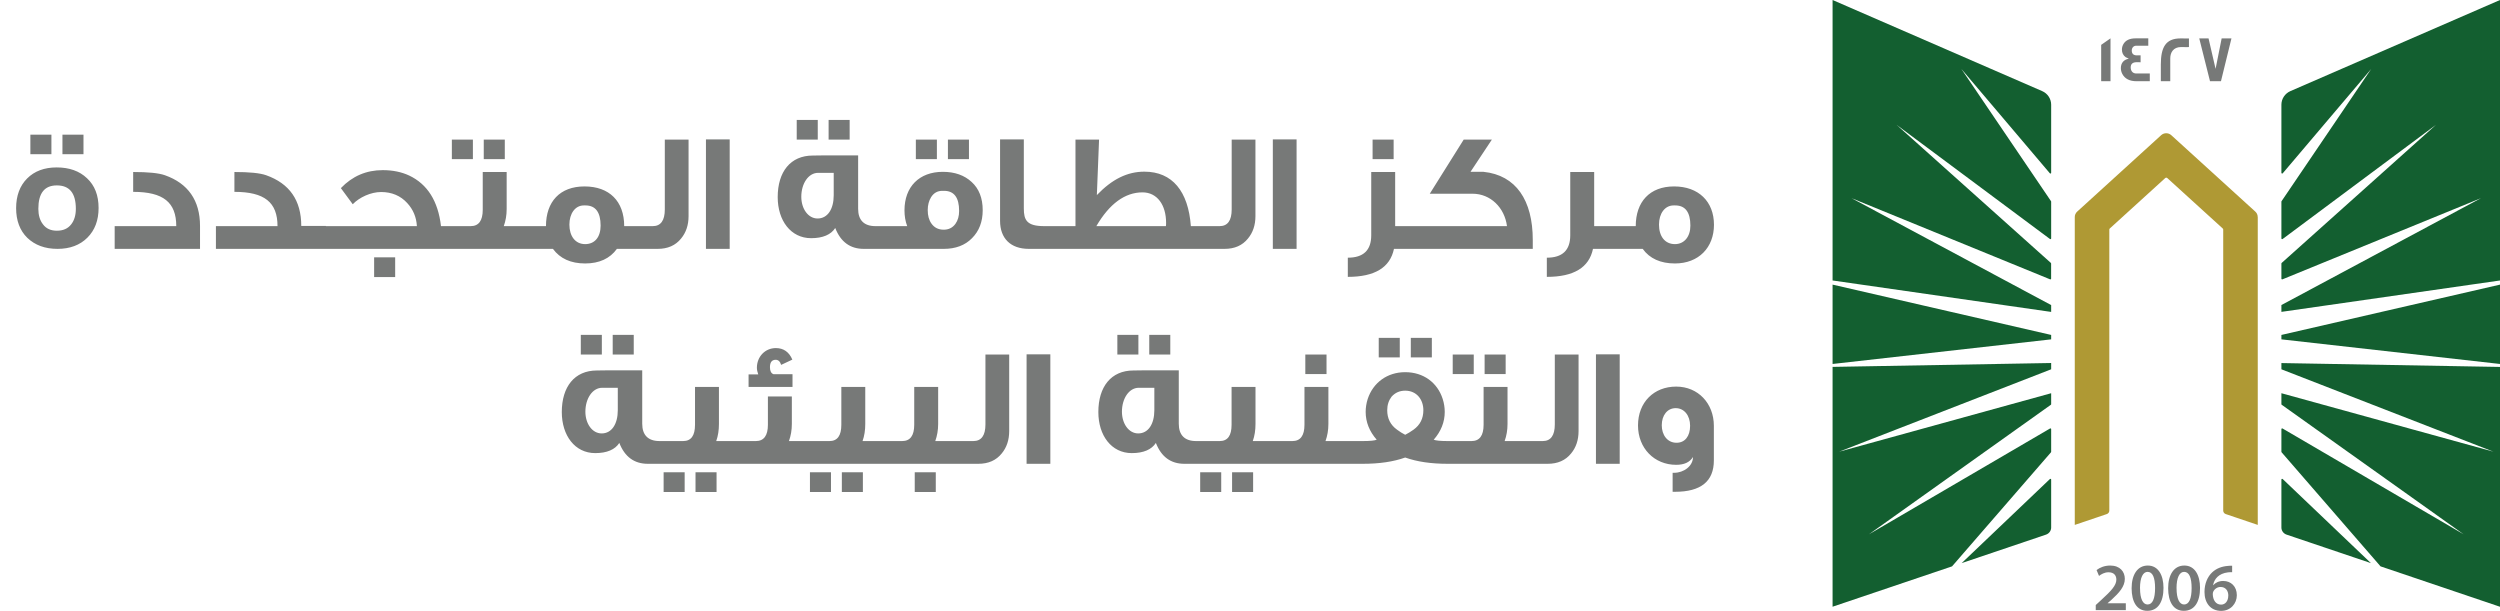 <svg width="221" height="54" viewBox="0 0 221 54" fill="none" xmlns="http://www.w3.org/2000/svg">
<path d="M7.38 13.63H5.52V11.905H7.38V13.63ZM4.545 13.63H2.685V11.905H4.545V13.63ZM8.715 18.385C8.715 19.48 8.385 20.35 7.725 21.01C7.065 21.67 6.18 22 5.085 22C3.975 22 3.09 21.67 2.415 21.025C1.755 20.38 1.425 19.495 1.425 18.4C1.425 17.305 1.755 16.42 2.4 15.775C3.045 15.13 3.915 14.8 5.01 14.8C6.12 14.8 7.02 15.115 7.695 15.76C8.37 16.39 8.715 17.26 8.715 18.385ZM6.705 18.46C6.705 17.08 6.15 16.39 5.025 16.39C3.93 16.39 3.39 17.08 3.39 18.46C3.39 19.015 3.525 19.48 3.795 19.825C4.08 20.215 4.5 20.395 5.025 20.395C5.58 20.395 6 20.215 6.3 19.825C6.57 19.48 6.705 19.015 6.705 18.46ZM17.682 22H10.137V19.99H15.582C15.582 17.89 14.442 16.96 11.772 16.96V15.205C13.092 15.205 14.022 15.295 14.577 15.49C16.617 16.21 17.682 17.71 17.682 19.975V22ZM28.807 22H19.087V19.99H24.532C24.532 17.89 23.392 16.96 20.722 16.96V15.205C22.042 15.205 22.972 15.295 23.527 15.49C25.597 16.225 26.632 17.71 26.632 19.975H28.807V22ZM40.873 22H28.333V19.99H36.853C36.808 19.195 36.523 18.52 35.998 17.95C35.413 17.305 34.633 16.975 33.688 16.975C32.788 16.975 31.768 17.44 31.183 18.055C30.973 17.77 30.628 17.305 30.133 16.63C31.153 15.565 32.383 15.04 33.838 15.04C34.723 15.04 35.503 15.205 36.178 15.52C37.783 16.285 38.728 17.77 38.983 19.99H40.873V22ZM34.933 24.49H33.073V22.75H34.933V24.49ZM44.624 14.065H42.764V12.34H44.624V14.065ZM41.804 14.065H39.944V12.34H41.804V14.065ZM46.994 22H40.229V19.99H41.609C42.314 19.99 42.674 19.51 42.674 18.55V15.205H44.789V18.475C44.789 19.03 44.699 19.525 44.534 19.99H46.994V22ZM56.934 22H54.534C53.919 22.855 52.974 23.29 51.729 23.29C50.454 23.29 49.509 22.855 48.879 22H46.584V19.99H48.264C48.264 17.83 49.494 16.48 51.669 16.48C53.859 16.48 55.179 17.785 55.179 19.99H56.934V22ZM53.094 19.945C53.094 18.76 52.644 18.16 51.759 18.16H51.609C50.844 18.16 50.334 18.88 50.334 19.855C50.334 20.86 50.844 21.58 51.729 21.58C52.584 21.58 53.094 20.95 53.094 19.945ZM60.869 19.105C60.869 19.9 60.644 20.56 60.209 21.085C59.714 21.7 59.024 22 58.139 22H56.159V19.99H57.704C58.409 19.99 58.769 19.495 58.769 18.52V12.34H60.869V19.105ZM64.505 22H62.406V12.325H64.505V22ZM75.109 12.34H73.249V10.6H75.109V12.34ZM72.29 12.34H70.43V10.6H72.29V12.34ZM78.469 22H76.355C75.154 22 74.314 21.385 73.835 20.155C73.46 20.74 72.74 21.055 71.704 21.055C69.904 21.055 68.749 19.495 68.749 17.425C68.749 15.19 69.874 13.75 71.855 13.75C71.855 13.735 73.189 13.735 75.859 13.735V18.46C75.859 19.45 76.37 19.99 77.389 19.99H78.469V22ZM73.7 17.26V15.28H72.32C71.465 15.28 70.835 16.225 70.835 17.395C70.835 18.445 71.434 19.315 72.275 19.315C73.159 19.315 73.7 18.49 73.7 17.26ZM85.656 14.065H83.796V12.34H85.656V14.065ZM82.821 14.065H80.961V12.34H82.821V14.065ZM86.871 18.58C86.871 19.6 86.556 20.425 85.926 21.055C85.311 21.685 84.471 22 83.436 22H78.051V19.99H80.196C80.031 19.555 79.956 19.09 79.956 18.595C79.956 16.51 81.261 15.19 83.346 15.19C84.396 15.19 85.251 15.49 85.896 16.09C86.541 16.675 86.871 17.515 86.871 18.58ZM84.786 18.64C84.786 17.455 84.336 16.87 83.451 16.87H83.301C82.881 16.87 82.551 17.05 82.311 17.425C82.116 17.74 82.011 18.13 82.011 18.565C82.011 19.06 82.116 19.45 82.341 19.765C82.596 20.125 82.956 20.305 83.421 20.305C83.856 20.305 84.201 20.14 84.456 19.795C84.681 19.48 84.786 19.105 84.786 18.64ZM92.921 22H90.941C89.336 22 88.406 21.07 88.406 19.525V12.325H90.506V18.43C90.506 19.45 90.761 19.99 92.306 19.99H92.921V22ZM106.907 22H92.672V19.99H95.072V12.34H97.157L96.962 17.245C98.312 15.835 99.662 15.175 101.162 15.175C103.637 15.175 105.047 16.915 105.272 19.99H106.907V22ZM103.067 19.99C103.082 19.885 103.082 19.795 103.082 19.69C103.082 18.13 102.302 17.005 100.997 17.005C99.452 17.005 98.072 18.01 96.917 19.99H103.067ZM110.981 19.105C110.981 19.9 110.756 20.56 110.321 21.085C109.826 21.7 109.136 22 108.251 22H106.271V19.99H107.816C108.521 19.99 108.881 19.495 108.881 18.52V12.34H110.981V19.105ZM114.618 22H112.518V12.325H114.618V22ZM123.197 14.065H121.337V12.34H123.197V14.065ZM125.552 22H123.227C122.882 23.65 121.532 24.475 119.147 24.475V22.78C120.527 22.78 121.217 22.12 121.217 20.8V15.205H123.332V19.99H125.552V22ZM135.497 22H124.577V19.99H133.217C133.007 18.355 131.762 17.125 130.172 17.125H126.392L129.392 12.34H131.882L129.992 15.19H131.147C134.012 15.49 135.497 17.695 135.497 21.22V22ZM143.145 22H140.82C140.475 23.65 139.125 24.475 136.74 24.475V22.78C138.12 22.78 138.81 22.12 138.81 20.8V15.205H140.925V19.99H143.145V22ZM151.515 19.87C151.515 21.88 150.165 23.29 148.065 23.29C146.79 23.29 145.83 22.855 145.215 22H142.515V19.99H144.6C144.6 17.845 145.83 16.48 147.99 16.48C150.15 16.48 151.515 17.815 151.515 19.87ZM149.43 19.945C149.43 18.76 148.98 18.16 148.095 18.16H147.945C147.18 18.16 146.655 18.865 146.655 19.855C146.655 20.875 147.165 21.58 148.065 21.58C148.89 21.58 149.43 20.92 149.43 19.945Z" fill="#777978"/>
<path d="M56.023 31.34H54.163V29.6H56.023V31.34ZM53.203 31.34H51.343V29.6H53.203V31.34ZM59.383 41H57.268C56.068 41 55.228 40.385 54.748 39.155C54.373 39.74 53.653 40.055 52.618 40.055C50.818 40.055 49.663 38.495 49.663 36.425C49.663 34.19 50.788 32.75 52.768 32.75C52.768 32.735 54.103 32.735 56.773 32.735V37.46C56.773 38.45 57.283 38.99 58.303 38.99H59.383V41ZM54.613 36.26V34.28H53.233C52.378 34.28 51.748 35.225 51.748 36.395C51.748 37.445 52.348 38.315 53.188 38.315C54.073 38.315 54.613 37.49 54.613 36.26ZM65.759 41H59.009V38.99H60.389C61.094 38.99 61.439 38.51 61.439 37.55V34.205H63.554V37.475C63.554 38.03 63.479 38.525 63.314 38.99H65.759V41ZM63.344 43.49H61.484V41.75H63.344V43.49ZM60.524 43.49H58.664V41.75H60.524V43.49ZM70.058 34.205H66.174V33.095H67.028C66.954 32.885 66.909 32.69 66.909 32.51C66.909 31.535 67.629 30.77 68.588 30.77C69.263 30.77 69.758 31.115 70.043 31.79L69.053 32.255C68.963 31.955 68.799 31.805 68.573 31.805C68.228 31.805 68.064 32.03 68.064 32.465C68.064 32.795 68.168 33.005 68.379 33.08H70.058V34.205ZM72.204 41H65.439V38.99H66.819C67.523 38.99 67.883 38.51 67.883 37.55V35.045H69.999V37.475C69.999 38.03 69.909 38.525 69.743 38.99H72.204V41ZM78.694 41H71.944V38.99H73.324C74.029 38.99 74.374 38.51 74.374 37.55V34.205H76.489V37.475C76.489 38.03 76.414 38.525 76.249 38.99H78.694V41ZM76.279 43.49H74.419V41.75H76.279V43.49ZM73.459 43.49H71.599V41.75H73.459V43.49ZM85.138 41H78.373V38.99H79.753C80.458 38.99 80.818 38.51 80.818 37.55V34.205H82.933V37.475C82.933 38.03 82.843 38.525 82.678 38.99H85.138V41ZM82.723 43.49H80.863V41.75H82.723V43.49ZM89.213 38.105C89.213 38.9 88.988 39.56 88.553 40.085C88.058 40.7 87.368 41 86.483 41H84.503V38.99H86.048C86.753 38.99 87.113 38.495 87.113 37.52V31.34H89.213V38.105ZM92.85 41H90.75V31.325H92.85V41ZM103.454 31.34H101.594V29.6H103.454V31.34ZM100.634 31.34H98.774V29.6H100.634V31.34ZM106.814 41H104.699C103.499 41 102.659 40.385 102.179 39.155C101.804 39.74 101.084 40.055 100.049 40.055C98.249 40.055 97.094 38.495 97.094 36.425C97.094 34.19 98.219 32.75 100.199 32.75C100.199 32.735 101.534 32.735 104.204 32.735V37.46C104.204 38.45 104.714 38.99 105.734 38.99H106.814V41ZM102.044 36.26V34.28H100.664C99.809 34.28 99.179 35.225 99.179 36.395C99.179 37.445 99.779 38.315 100.619 38.315C101.504 38.315 102.044 37.49 102.044 36.26ZM113.191 41H106.441V38.99H107.821C108.526 38.99 108.871 38.51 108.871 37.55V34.205H110.986V37.475C110.986 38.03 110.911 38.525 110.746 38.99H113.191V41ZM110.776 43.49H108.916V41.75H110.776V43.49ZM107.956 43.49H106.096V41.75H107.956V43.49ZM117.265 33.065H115.39V31.34H117.265V33.065ZM119.635 41H112.87V38.99H114.25C114.955 38.99 115.315 38.51 115.315 37.55V34.205H117.43V37.475C117.43 38.03 117.34 38.525 117.175 38.99H119.635V41ZM126.575 31.595H124.715V29.87H126.575V31.595ZM123.74 31.595H121.88V29.87H123.74V31.595ZM129.185 41H127.97C126.515 41 125.27 40.82 124.22 40.445C123.17 40.82 121.925 41 120.47 41H119.105V38.99H120.47C121.13 38.99 121.535 38.945 121.7 38.87C121.055 38.135 120.725 37.31 120.725 36.41C120.725 36.035 120.785 35.645 120.905 35.27C121.385 33.815 122.645 32.9 124.22 32.9C125.825 32.9 127.07 33.815 127.535 35.27C127.655 35.645 127.715 36.035 127.715 36.41C127.715 37.31 127.385 38.135 126.74 38.87C126.92 38.945 127.325 38.99 127.97 38.99H129.185V41ZM124.955 37.985C125.54 37.565 125.825 36.995 125.825 36.26C125.825 35.315 125.225 34.535 124.22 34.535C123.725 34.535 123.335 34.715 123.02 35.06C122.765 35.39 122.63 35.795 122.63 36.26C122.63 36.995 122.915 37.565 123.5 37.985C123.74 38.165 123.98 38.315 124.22 38.435C124.46 38.315 124.7 38.165 124.955 37.985ZM133.1 33.065H131.24V31.34H133.1V33.065ZM130.28 33.065H128.42V31.34H130.28V33.065ZM135.47 41H128.705V38.99H130.085C130.79 38.99 131.15 38.51 131.15 37.55V34.205H133.265V37.475C133.265 38.03 133.175 38.525 133.01 38.99H135.47V41ZM139.545 38.105C139.545 38.9 139.32 39.56 138.885 40.085C138.39 40.7 137.7 41 136.815 41H134.835V38.99H136.38C137.085 38.99 137.445 38.495 137.445 37.52V31.34H139.545V38.105ZM143.182 41H141.082V31.325H143.182V41ZM151.505 40.7C151.505 42.545 150.365 43.475 148.07 43.475H147.86V41.795H147.995C148.835 41.795 149.66 41.21 149.66 40.4C149.375 40.865 148.88 41.09 148.175 41.09C146.24 41.09 144.8 39.62 144.8 37.61C144.8 35.555 146.21 34.175 148.175 34.175C150.11 34.175 151.505 35.66 151.505 37.64V40.7ZM149.405 37.64C149.405 36.725 148.88 36.08 148.13 36.08C147.395 36.08 146.9 36.71 146.9 37.595C146.9 38.435 147.38 39.14 148.205 39.14C148.955 39.14 149.405 38.555 149.405 37.64Z" fill="#777978"/>
<path d="M181.323 32.645L162.577 39.93L181.323 34.761V35.73C181.323 35.751 181.311 35.771 181.295 35.783L165.213 47.234L181.222 37.879C181.266 37.855 181.323 37.882 181.323 37.935V39.938C181.323 39.938 181.32 39.97 181.308 39.982L172.561 50.066L162 53.634V32.433L181.323 32.09V32.645ZM181.21 42.348C181.251 42.307 181.323 42.335 181.323 42.395V46.635C181.323 46.916 181.14 47.166 180.872 47.259L173.41 49.78L181.21 42.348ZM181.323 29.608V29.999L162 32.175V25.16L181.323 29.608ZM180.535 8.057C181.011 8.266 181.323 8.737 181.323 9.256V15.277C181.323 15.337 181.247 15.365 181.206 15.317L173.382 6.09L181.312 17.787C181.313 17.79 181.323 17.812 181.323 17.823V21.077C181.323 21.129 181.262 21.161 181.218 21.129L167.66 11.037L181.3 23.245C181.302 23.248 181.319 23.274 181.319 23.293V24.633C181.319 24.681 181.271 24.709 181.227 24.693L163.676 17.518L181.323 26.97V27.573L162 24.794V0L180.535 8.057Z" fill="#135F30"/>
<path d="M199.586 19.186V46.402L196.756 45.444C196.622 45.4 196.532 45.275 196.532 45.135V20.293C196.532 20.256 196.516 20.22 196.487 20.196L191.587 15.739C191.539 15.695 191.457 15.695 191.408 15.739L186.508 20.196C186.48 20.22 186.464 20.256 186.464 20.293V45.135C186.464 45.275 186.374 45.4 186.24 45.444L183.41 46.402V19.186C183.41 19.001 183.487 18.828 183.625 18.704L191.047 11.95C191.299 11.721 191.689 11.721 191.941 11.95L199.367 18.704C199.505 18.828 199.582 19.001 199.582 19.186H199.586Z" fill="#AF9934"/>
<path d="M221.001 32.437V53.638L210.44 50.066L201.693 39.982C201.681 39.97 201.676 39.938 201.676 39.938V37.935C201.677 37.882 201.733 37.855 201.778 37.879L217.788 47.234L201.705 35.783C201.688 35.771 201.676 35.751 201.676 35.73V34.761L220.422 39.93L201.676 32.645V32.095L221.001 32.437ZM201.791 42.348L209.589 49.78L202.128 47.259C201.859 47.166 201.676 46.916 201.676 46.635V42.395C201.676 42.335 201.75 42.307 201.791 42.348ZM221.001 32.175L201.676 29.999V29.608L221.001 25.16V32.175ZM221.001 24.794L201.676 27.569V26.966L219.325 17.514L201.77 24.693C201.725 24.709 201.676 24.681 201.676 24.633V23.293C201.677 23.273 201.697 23.245 201.697 23.245L215.336 11.037L201.782 21.129C201.737 21.161 201.676 21.129 201.676 21.077V17.823C201.676 17.812 201.686 17.79 201.688 17.787L209.618 6.09L201.795 15.317C201.754 15.366 201.677 15.337 201.676 15.277V9.256C201.676 8.737 201.99 8.266 202.465 8.057L221.001 0V24.794Z" fill="#135F30"/>
<path d="M197.321 50.01V50.581C197.213 50.578 197.097 50.581 196.95 50.597C196.129 50.694 195.735 51.188 195.637 51.727H195.654C195.845 51.51 196.142 51.357 196.536 51.357C197.211 51.357 197.736 51.833 197.736 52.617C197.735 53.357 197.186 54.001 196.353 54.001C195.401 54 194.877 53.288 194.877 52.331C194.877 51.587 195.149 50.979 195.556 50.597C195.914 50.259 196.389 50.07 196.947 50.026C197.109 50.006 197.231 50.006 197.321 50.01ZM189.866 49.994C190.781 49.994 191.253 50.83 191.253 51.968C191.253 53.215 190.761 53.996 189.822 53.996C188.882 53.995 188.439 53.183 188.435 52.004C188.435 50.802 188.952 49.994 189.866 49.994ZM193.096 49.994C194.011 49.994 194.483 50.83 194.483 51.968C194.483 53.215 193.99 53.995 193.051 53.996C192.112 53.996 191.668 53.183 191.664 52.004C191.664 50.802 192.181 49.994 193.096 49.994ZM186.541 49.994C187.407 49.994 187.834 50.533 187.834 51.169C187.834 51.848 187.342 52.395 186.655 53.023L186.317 53.316V53.329H187.923V53.936H185.272L185.264 53.931V53.485L185.728 53.059C186.647 52.218 187.081 51.752 187.085 51.241C187.085 50.891 186.898 50.589 186.386 50.589C186.041 50.589 185.748 50.762 185.553 50.911L185.337 50.392C185.618 50.171 186.045 49.994 186.541 49.994ZM196.3 51.888C196.019 51.888 195.771 52.057 195.657 52.291C195.629 52.347 195.609 52.419 195.609 52.52C195.621 53.031 195.865 53.449 196.345 53.449C196.727 53.449 196.979 53.119 196.979 52.653L196.984 52.657C196.984 52.21 196.735 51.888 196.3 51.888ZM189.846 50.553C189.452 50.553 189.175 51.035 189.175 52.001L189.179 52.004C189.179 52.95 189.439 53.437 189.846 53.437C190.285 53.437 190.509 52.914 190.509 51.985C190.509 51.056 190.293 50.553 189.846 50.553ZM193.075 50.553C192.681 50.553 192.405 51.035 192.405 52.001L192.408 52.004C192.408 52.95 192.669 53.437 193.075 53.437C193.514 53.437 193.739 52.914 193.739 51.985C193.739 51.056 193.523 50.553 193.075 50.553ZM197.329 50.581L197.321 50.585V50.581C197.323 50.582 197.327 50.581 197.329 50.581Z" fill="#777978"/>
<path d="M186.569 7.18H185.744V3.966L186.569 3.391V7.18ZM189.908 4.042H188.835C188.603 4.042 188.448 4.232 188.448 4.465C188.448 4.754 188.603 4.895 188.904 4.895C188.921 4.895 188.973 4.895 189.07 4.891H189.229V5.507C189.229 5.507 189.164 5.506 189.062 5.498H188.883C188.534 5.498 188.354 5.651 188.354 5.957C188.354 6.263 188.525 6.496 188.842 6.496H190.042V7.172L190.038 7.18H188.875C188.257 7.18 187.834 6.963 187.61 6.532C187.529 6.375 187.484 6.202 187.484 6.021C187.484 5.575 187.733 5.273 188.188 5.188C188.123 5.164 188.025 5.116 187.903 5.052C187.683 4.887 187.578 4.665 187.578 4.38C187.578 4.203 187.627 4.038 187.716 3.886C187.912 3.556 188.269 3.391 188.786 3.391H189.908V4.042ZM192.758 3.395C193.226 3.395 193.47 3.394 193.503 3.402V4.159H193.499C193.499 4.159 193.437 4.167 193.328 4.167C193.21 4.167 193.035 4.159 192.807 4.159C192.116 4.159 191.851 4.653 191.851 5.156V7.18H191.018V5.703C191.018 4.203 191.429 3.395 192.758 3.395ZM195.857 6.086L196.394 3.395H197.26L196.333 7.18H195.365L194.414 3.395H195.235L195.857 6.086Z" fill="#777978"/>
</svg>
